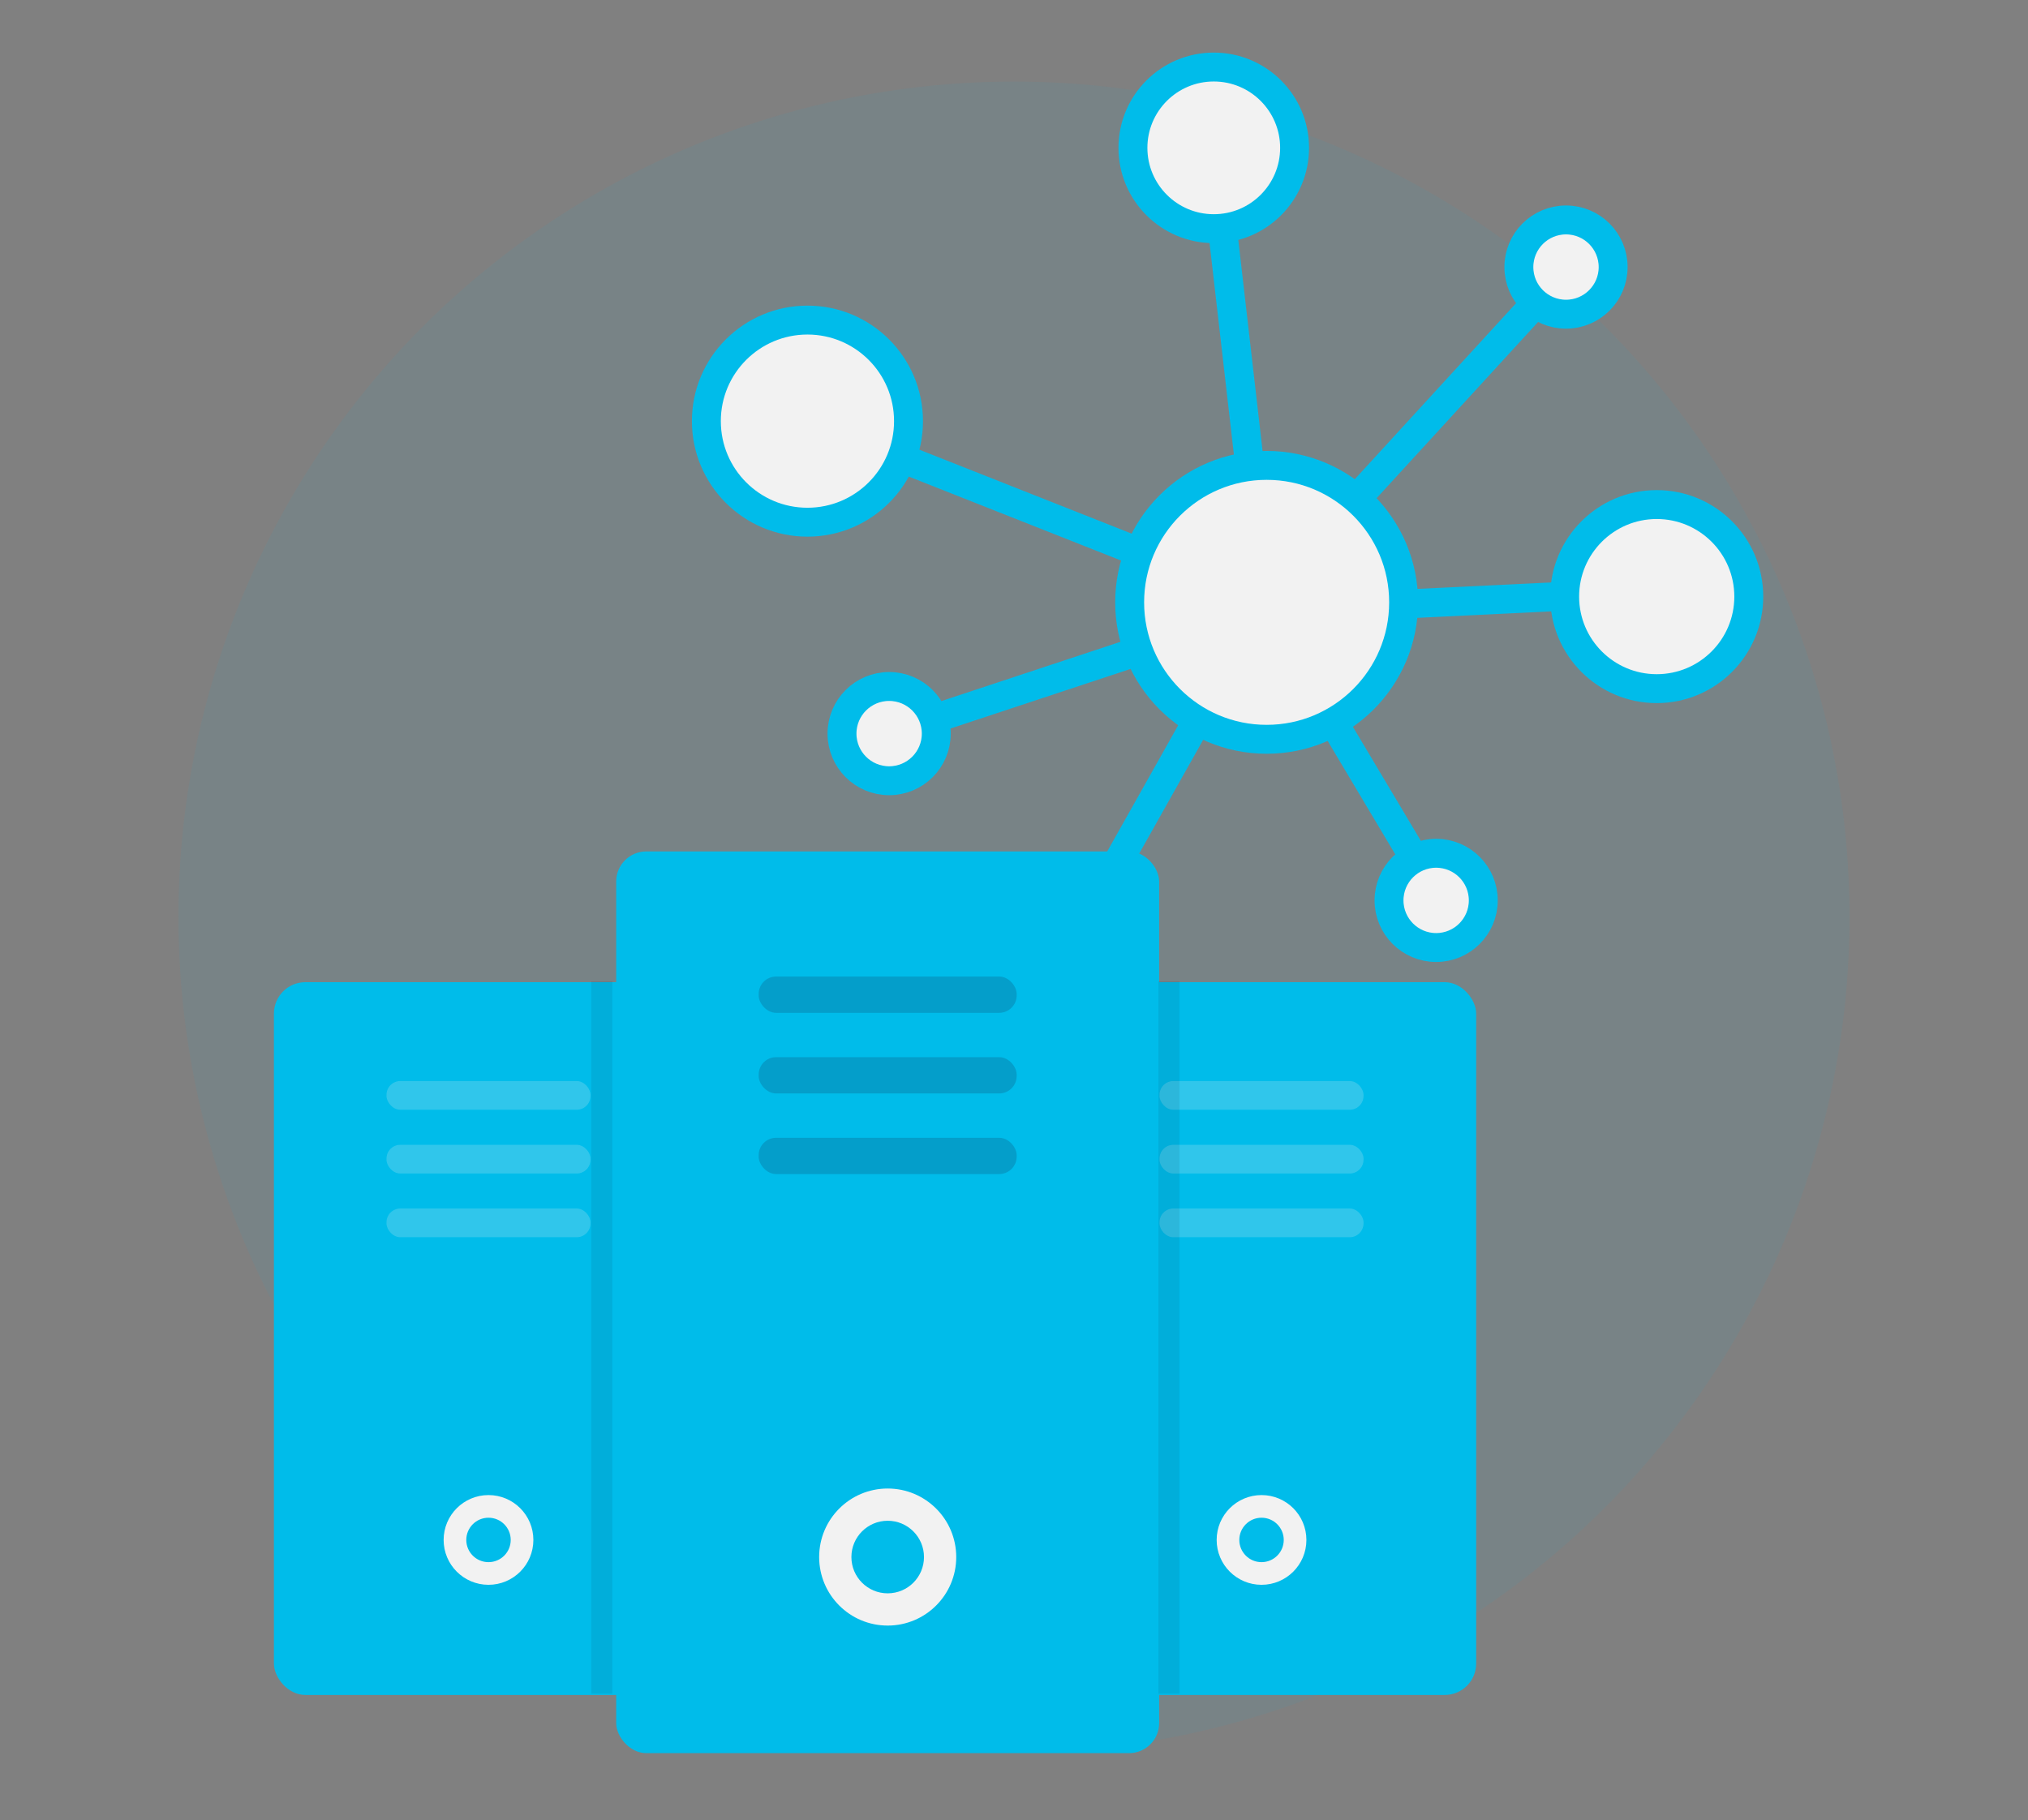 <svg id="Layer_1" data-name="Layer 1" xmlns="http://www.w3.org/2000/svg" width="420.75" height="377.69" viewBox="0 0 420.75 377.69"><rect x="0" y="0" width="420.75" height="377.69" fill="#808080" stroke="none"/><defs><style>.cls-1,.cls-4{fill:#00bcea;}.cls-1{opacity:0.06;}.cls-2,.cls-5{fill:#f2f2f2;}.cls-2,.cls-3{stroke:#00bcea;stroke-miterlimit:10;stroke-width:6px;}.cls-3{fill:none;}.cls-6{opacity:0.2;}.cls-7,.cls-8{fill:#12284c;}.cls-8{opacity:0.1;}</style></defs><circle class="cls-1" cx="210.37" cy="190.28" r="173.35"/><circle class="cls-2" cx="262.79" cy="124.99" r="28.42"/><circle class="cls-2" cx="167.52" cy="87.39" r="20.97"/><circle class="cls-2" cx="343.72" cy="123.8" r="19.1"/><circle class="cls-3" cx="209.54" cy="220.62" r="20.5"/><circle class="cls-2" cx="251.82" cy="30.68" r="16.77"/><circle class="cls-2" cx="324.9" cy="55.42" r="9.78"/><circle class="cls-2" cx="184.47" cy="152.23" r="9.78"/><circle class="cls-2" cx="297.96" cy="186.84" r="9.78"/><line class="cls-3" x1="218.75" y1="202.3" x2="248.24" y2="149.86"/><line class="cls-3" x1="186.67" y1="94.93" x2="235.39" y2="114.2"/><line class="cls-3" x1="290.79" y1="125.36" x2="323.93" y2="123.76"/><line class="cls-3" x1="281.46" y1="103.46" x2="318.43" y2="63.11"/><line class="cls-3" x1="259.39" y1="97.58" x2="253.66" y2="47.77"/><line class="cls-3" x1="193.85" y1="149.12" x2="236.39" y2="135.04"/><line class="cls-3" x1="276.78" y1="150.12" x2="293.19" y2="177.66"/><rect class="cls-4" x="56.83" y="203.81" width="89.05" height="147.91" rx="6.52"/><circle class="cls-5" cx="101.35" cy="319.55" r="9.31"/><circle class="cls-4" cx="101.35" cy="319.55" r="4.61"/><g class="cls-6"><rect class="cls-5" x="80.19" y="224.33" width="42.32" height="5.95" rx="2.86"/><rect class="cls-5" x="80.19" y="237.56" width="42.32" height="5.95" rx="2.86"/><rect class="cls-5" x="80.19" y="250.78" width="42.32" height="5.95" rx="2.86"/></g><rect class="cls-4" x="217.21" y="203.81" width="89.05" height="147.91" rx="6.52"/><circle class="cls-5" cx="261.73" cy="319.55" r="9.31"/><circle class="cls-4" cx="261.73" cy="319.55" r="4.61"/><g class="cls-6"><rect class="cls-5" x="240.57" y="224.33" width="42.32" height="5.95" rx="2.86"/><rect class="cls-5" x="240.57" y="237.56" width="42.32" height="5.95" rx="2.86"/><rect class="cls-5" x="240.57" y="250.78" width="42.32" height="5.95" rx="2.86"/></g><rect class="cls-4" x="127.84" y="176.68" width="112.65" height="187.11" rx="6.24"/><circle class="cls-5" cx="184.17" cy="323.1" r="14.22"/><circle class="cls-4" cx="184.17" cy="323.1" r="7.53"/><g class="cls-6"><rect class="cls-7" x="157.4" y="202.64" width="53.53" height="7.53" rx="3.62"/><rect class="cls-7" x="157.4" y="219.37" width="53.53" height="7.53" rx="3.62"/><rect class="cls-7" x="157.4" y="236.1" width="53.53" height="7.53" rx="3.62"/></g><rect class="cls-8" x="122.68" y="203.63" width="4.36" height="147.83"/><rect class="cls-8" x="240.34" y="203.63" width="4.36" height="147.83"/></svg>